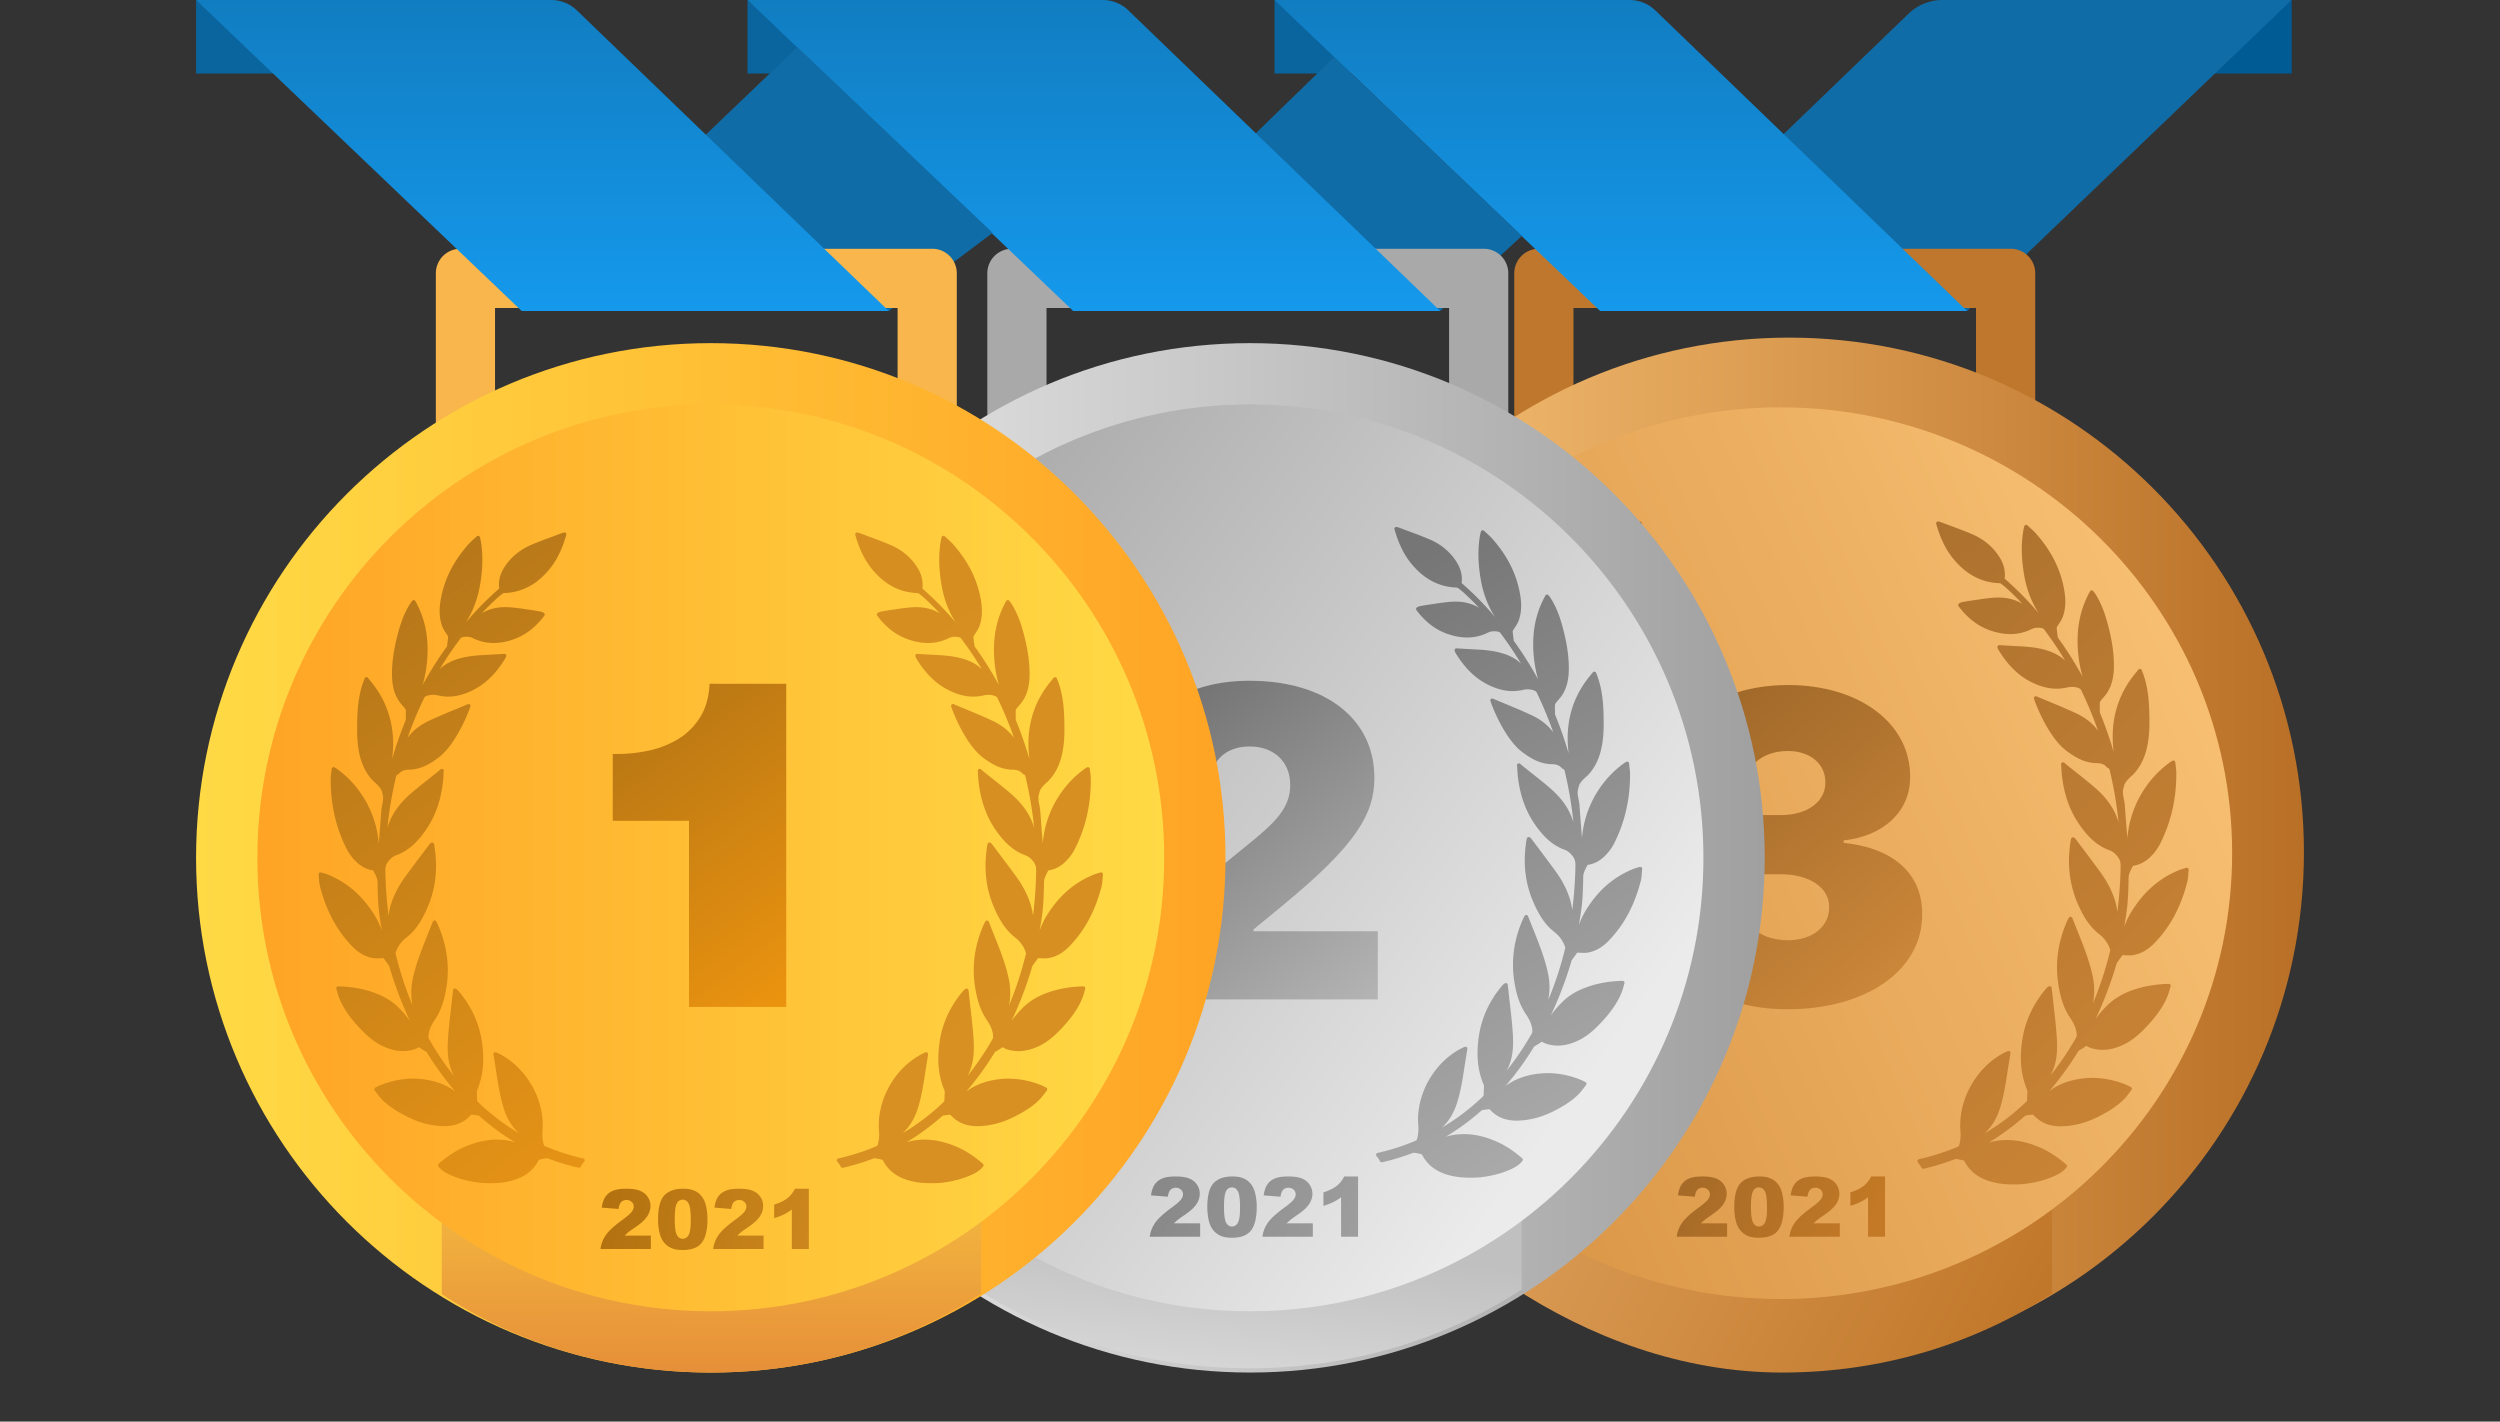<svg width="204" height="116" fill="none" xmlns="http://www.w3.org/2000/svg"><rect width="100%" height="100%" fill="#333333" stroke="none"/><path d="m187 0-7 6h7V0Z" fill="#005A94"/><path d="M130.568 25.375h29.951L187 0h-28.49a3.998 3.998 0 0 0-2.776 1.12l-25.166 24.255Z" fill="#106CA6"/><path d="m104 0 7 6h-7V0Z" fill="#0A649E"/><path d="M166.075 38.907h-42.511V22.3a2 2 0 0 1 2-2h38.511a2 2 0 0 1 2 2v16.608Zm-37.68-4.833h32.849v-8.942h-32.849v8.942Z" fill="#BF772D"/><path d="M160.52 25.375h-29.951L104 0h28.982c.776 0 1.523.301 2.082.84l25.456 24.535Z" fill="url(#a)"/><path d="M146 111.55c-23.196 0-42-18.804-42-42s18.804-42 42-42 42 18.804 42 42-18.804 42-42 42Z" fill="url(#b)"/><path d="M123.417 105c6.184 4.062 13.788 7 22.011 7 8.224 0 15.828-2.397 22.011-6.459V42.459C161.256 38.397 153.652 36 145.428 36c-8.223 0-15.827 2.397-22.011 6.46V105Z" fill="url(#c)"/><path d="M145.29 33.24c20.353 0 36.853 16.287 36.853 36.38 0 20.092-16.5 36.38-36.853 36.38s-36.853-16.288-36.853-36.38c0-20.093 16.5-36.38 36.853-36.38Z" fill="url(#d)"/><path d="M178.538 70.844a.161.161 0 0 0-.148-.03l-.158.048-.024.007c-.121.035-.226.066-.33.107-1.64.652-2.932 1.768-3.948 3.412a6.84 6.84 0 0 0-.6 1.25c.253-1.417.312-1.969.357-3.554.002-.066.002-.134.002-.201 0-.184 0-.357.04-.515a2.78 2.78 0 0 1 .239-.555l.074-.147a.114.114 0 0 1 .041-.025c.47-.072.884-.27 1.269-.609.388-.342.706-.76.947-1.244.866-1.735 1.299-3.653 1.288-5.7a5.025 5.025 0 0 0-.05-.598c-.011-.094-.023-.19-.033-.289a.158.158 0 0 0-.242-.118 2.263 2.263 0 0 1-.077.046 1.48 1.48 0 0 0-.109.07 8.34 8.34 0 0 0-1.936 1.957 8.534 8.534 0 0 0-1.549 4.243l-.042-.523-.005-.063c-.055-.684-.112-1.39-.158-2.086a3.856 3.856 0 0 0-.078-.513c-.063-.318-.123-.62-.027-.934.022-.072.04-.143.058-.215.045-.177.263-.45.598-.749l.013-.011c.123-.105.757-.685 1.117-1.831.365-1.166.337-2.383.317-3.272v-.024c-.027-1.222-.159-2.143-.429-2.986a5.694 5.694 0 0 0-.12-.327l-.07-.18a.156.156 0 0 0-.121-.102l-.027-.002a.158.158 0 0 0-.123.058l-.262.319c-1.255 1.53-1.871 3.324-1.833 5.333.007.354.033.717.08 1.092a31.155 31.155 0 0 0-1.118-3.202.213.213 0 0 1-.015-.074l-.003-.141a9.87 9.87 0 0 1-.001-.62.328.328 0 0 1 .07-.157c.066-.087.139-.172.214-.26.129-.15.262-.304.367-.48.339-.568.499-1.24.501-2.112.005-1.027-.154-2.108-.499-3.402-.189-.705-.474-1.622-1.004-2.454a2.371 2.371 0 0 0-.119-.164c-.019-.025-.04-.051-.06-.08-.03-.04-.072-.063-.139-.063a.161.161 0 0 0-.128.081c-.665 1.201-.997 2.484-1.013 3.923-.013 1.2.174 2.231.409 3.047a30.242 30.242 0 0 0-1.983-3.147l-.016-.023c-.016-.022-.023-.032-.022-.025a20.147 20.147 0 0 1-.099-.808c.001-.004.005-.023.039-.079.047-.08.1-.16.155-.244.111-.17.226-.344.3-.54.222-.59.271-1.261.152-2.048-.263-1.742-1.032-3.31-2.349-4.796-.135-.152-.285-.287-.443-.43l-.044-.04c-.062-.055-.126-.113-.19-.173a.16.16 0 0 0-.156-.037.16.16 0 0 0-.108.117l-.029.126c-.019.083-.035.15-.046.216-.177 1.057-.164 2.19.04 3.463.202 1.262.606 2.35 1.225 3.296a25.292 25.292 0 0 0-2.775-2.824.122.122 0 0 1-.011-.027c.074-.634-.083-1.233-.479-1.828-.52-.783-1.244-1.38-2.149-1.773-.542-.235-1.104-.443-1.654-.647-.263-.097-.527-.195-.798-.3-.273-.108-.389-.127-.452-.068-.082.075-.062.14-.027.258l.012.038c.332 1.12.773 2.005 1.349 2.706 1.056 1.29 2.291 1.944 3.774 2.002a.223.223 0 0 1 .11.03c.209.157.363.282.499.406.429.392.852.81 1.266 1.251-.615-.382-1.368-.555-2.216-.512-.463.023-.924.091-1.369.157l-.017.003-.393.056c-.286.04-.575.09-.83.134-.103.019-.349.075-.406.194a.135.135 0 0 0 .004.127c.02.035.041.069.065.099.735.954 1.574 1.582 2.564 1.92 1.208.414 2.317.38 3.313-.108a1.12 1.12 0 0 1 .546-.126c.159 0 .277.025.317.034.059.01.139.043.155.064.62.814 1.208 1.684 1.757 2.598-.464-.451-1.069-.755-1.893-.953-.723-.172-1.461-.21-2.176-.245l-.239-.012c-.224-.012-.448-.026-.679-.04l-.386-.024a.158.158 0 0 0-.148.214c.015.042.044.117.058.141.754 1.26 1.638 2.13 2.704 2.664 1.042.52 1.984.657 2.934.43.11-.026.237-.04.369-.04.404 0 .685.123.745.237a32.195 32.195 0 0 1 1.391 3.34c-.422-.582-1.012-1.054-1.759-1.407-.742-.35-1.514-.67-2.275-.985-.326-.135-.654-.27-.981-.41a.159.159 0 0 0-.222.146c0 .102 1.084 3.11 2.658 4.294.643.483 1.434.98 2.431 1.004.299.006.608.048.841.313a.306.306 0 0 0 .134.093c.08.026.102.075.141.24a32.11 32.11 0 0 1 .703 4.173 5.45 5.45 0 0 0-.153-.437c-.352-.893-.945-1.674-1.866-2.46-.475-.405-.972-.799-1.453-1.18l-.022-.017c-.219-.174-.438-.347-.656-.522-.045-.036-.088-.073-.139-.116l-.136-.117a.163.163 0 0 0-.174-.02.16.16 0 0 0-.087.152c.007.096.012.187.017.274l.003.04c.011.18.021.349.039.516.17 1.626.654 2.984 1.479 4.15.511.722 1.243 1.604 2.385 2.02.278.102.48.257.696.534.204.26.242.497.237.795a32.591 32.591 0 0 1-.266 3.705 5.006 5.006 0 0 0-.234-1.048c-.247-.748-.633-1.476-1.179-2.224-.471-.649-.961-1.3-1.435-1.928l-.032-.042-.559-.743a.21.21 0 0 0-.112-.078.16.16 0 0 0-.221.093l-.006.017c-.007.023-.014.043-.017.063-.327 1.95-.126 3.696.613 5.34.361.803.846 1.713 1.7 2.368.39.299.698.718.867 1.18.036.1.034.143.03.16a28.203 28.203 0 0 1-1.407 4.306 5.461 5.461 0 0 0-.032-2.26c-.239-1.11-.651-2.187-1.018-3.109l-.11-.276-.525-1.318c-.022-.058-.077-.097-.15-.1a.155.155 0 0 0-.138.085l-.058.109c-.025.047-.049.092-.069.137-.739 1.666-.988 3.374-.741 5.076.176 1.218.475 2.09.97 2.826.256.382.499.806.543 1.328.01.124.006.21-.05.306a23.83 23.83 0 0 1-2.088 3.079l.009-.016c.55-1.006.567-2.094.511-3.026a45.458 45.458 0 0 0-.228-2.367l-.005-.045a71.927 71.927 0 0 1-.103-.927c-.019-.175-.04-.35-.061-.528l-.029-.241a.155.155 0 0 0-.085-.123c-.087-.045-.228.025-.38.205-1.045 1.235-1.693 2.63-1.927 4.149-.243 1.574-.112 2.92.402 4.118a.375.375 0 0 1 .014.118l-.028.69a.227.227 0 0 1-.052.125 18.426 18.426 0 0 1-3.425 2.605c.584-.528 1.003-1.215 1.275-2.087.301-.966.456-1.972.606-2.947l.013-.087c.053-.342.109-.684.165-1.034l.064-.394a.157.157 0 0 0-.058-.15.16.16 0 0 0-.159-.022l-.056.023c-.06.024-.112.046-.16.071-2.331 1.164-3.865 3.877-3.648 6.452.034.403-.003.782-.114 1.157a.161.161 0 0 1-.056.078 18.47 18.47 0 0 1-3.219 1.04.16.16 0 0 0-.086.258c.115.136.215.283.298.436a.165.165 0 0 0 .175.08 18.305 18.305 0 0 0 2.498-.758.3.3 0 0 1 .159-.03c.177.023.364.059.571.11.043.01.079.029.079.029.454.903 1.233 1.478 2.383 1.758.25.06.508.105.766.132a9.815 9.815 0 0 0 1.672.015c.997-.112 1.848-.336 2.602-.686.309-.143.662-.336.933-.68a.158.158 0 0 0-.02-.218c-.766-.675-1.546-1.166-2.384-1.5-1.243-.493-2.375-.627-3.484-.414a5.157 5.157 0 0 0-.485.12 19.882 19.882 0 0 0 2.97-2.18.157.157 0 0 1 .07-.034c.154-.026.358-.057.566-.072.02 0 .044.01.047.01.565.633 1.294.94 2.227.94.048 0 .095-.001.143-.003 1.015-.032 2.035-.311 3.032-.828.725-.378 1.481-.818 2.094-1.475.136-.146.257-.31.364-.456l.01-.014c.048-.065.096-.13.145-.193a.16.16 0 0 0 .031-.124.166.166 0 0 0-.075-.11c-.011-.005-.27-.144-.507-.236-1.587-.613-3.188-.675-4.716-.183-.5.16-.971.401-1.429.735a25.005 25.005 0 0 0 2.379-3.278c.062-.04.126-.077.19-.114.114-.067.232-.136.343-.218.093-.07.12-.072.214-.011.134.087.289.132.425.167.793.203 1.592.102 2.477-.313.807-.379 1.428-.977 1.979-1.567.802-.86 1.326-1.637 1.649-2.444.067-.169.116-.344.166-.527.021-.077.042-.154.065-.229a.158.158 0 0 0-.099-.195l-.066-.005c-.327 0-3.243.048-4.948 1.702-.371.36-.704.742-1.007 1.16a31.398 31.398 0 0 0 1.708-4.495l.006-.023c.006-.019.014-.048.02-.055l.446-.613c.016-.024.018-.024.045-.024l.038.001.096.006c.332.02.527.018.688-.007.635-.1 1.208-.42 1.752-.978 1.272-1.304 2.148-2.93 2.677-4.973.057-.22.073-.44.09-.675.007-.106.016-.215.028-.328a.16.16 0 0 0-.057-.14Z" fill="url(#e)"/><path d="M135.371 94.59a18.47 18.47 0 0 1-3.217-1.04.17.17 0 0 1-.057-.077 3.12 3.12 0 0 1-.113-1.158c.217-2.575-1.317-5.288-3.647-6.452a2.36 2.36 0 0 0-.161-.071l-.055-.023a.16.16 0 0 0-.159.021.156.156 0 0 0-.059.15l.063.395.166 1.034.013.09c.15.972.304 1.978.606 2.944.271.872.691 1.56 1.275 2.087a18.424 18.424 0 0 1-3.425-2.605.23.23 0 0 1-.052-.123l-.028-.689c0-.024-.001-.09.013-.121.514-1.197.646-2.544.403-4.118-.234-1.518-.883-2.914-1.928-4.15-.122-.144-.23-.217-.32-.217a.13.13 0 0 0-.058.012.158.158 0 0 0-.087.124l-.028.24c-.022.179-.042.354-.061.53-.032.309-.067.617-.103.926l-.005.045c-.088.771-.18 1.569-.228 2.367-.057.932-.04 2.02.511 3.026l.008.016a24.053 24.053 0 0 1-2.088-3.079c-.055-.097-.06-.182-.049-.306.044-.522.287-.947.543-1.327.494-.738.793-1.61.97-2.827.247-1.702-.002-3.41-.741-5.075-.02-.046-.044-.09-.069-.138l-.058-.11a.163.163 0 0 0-.149-.084.16.16 0 0 0-.14.1l-.524 1.318-.11.276c-.368.922-.779 1.999-1.019 3.11a5.444 5.444 0 0 0-.031 2.26 28.301 28.301 0 0 1-1.408-4.307c-.004-.017-.005-.06.031-.16.169-.462.477-.882.867-1.18.854-.655 1.338-1.565 1.699-2.369.74-1.644.941-3.39.614-5.339a.57.57 0 0 0-.017-.062l-.006-.018a.163.163 0 0 0-.09-.098.166.166 0 0 0-.127.002c-.032.012-.082.03-.114.078l-.561.745-.032.042c-.474.63-.964 1.28-1.436 1.928-.545.749-.931 1.477-1.178 2.225-.12.361-.198.71-.235 1.047a32.82 32.82 0 0 1-.265-3.704c-.005-.298.033-.536.237-.795.216-.277.417-.432.695-.534 1.142-.417 1.875-1.298 2.386-2.02.825-1.166 1.309-2.524 1.479-4.15.018-.167.028-.336.039-.516l.003-.04c.005-.087.01-.178.017-.274a.16.16 0 0 0-.087-.153.162.162 0 0 0-.174.021l-.136.116c-.051.044-.094.081-.14.117-.217.175-.436.348-.655.522l-.023.018c-.48.38-.977.773-1.452 1.18-.921.785-1.514 1.566-1.866 2.46a5.09 5.09 0 0 0-.153.436c.144-1.419.38-2.817.703-4.172.039-.166.061-.215.142-.242a.306.306 0 0 0 .132-.09c.234-.267.543-.309.842-.315.997-.023 1.788-.52 2.43-1.004 1.575-1.185 2.659-4.192 2.659-4.294a.16.16 0 0 0-.221-.146c-.328.139-.656.274-.996.415-.747.31-1.519.63-2.261.98-.747.353-1.337.825-1.759 1.406a32.021 32.021 0 0 1 1.39-3.337c.06-.116.342-.24.746-.24.132 0 .259.015.369.041.95.228 1.891.09 2.934-.43 1.066-.534 1.95-1.405 2.704-2.664.014-.025.043-.1.058-.14a.158.158 0 0 0-.021-.15.16.16 0 0 0-.136-.065h-.001l-.377.023c-.23.015-.454.03-.678.04l-.24.013c-.714.035-1.453.072-2.175.245-.825.198-1.43.502-1.894.953a28.87 28.87 0 0 1 1.757-2.598c.017-.021.097-.054.162-.065.033-.008.152-.033.31-.033.21 0 .394.043.55.128.99.484 2.102.52 3.309.106.99-.338 1.829-.966 2.564-1.92a.813.813 0 0 0 .065-.1.135.135 0 0 0 .004-.125c-.057-.12-.303-.176-.407-.194-.254-.045-.542-.096-.828-.134a50.562 50.562 0 0 1-.394-.057l-.016-.003c-.446-.066-.906-.133-1.37-.157-.848-.043-1.6.13-2.216.512.414-.44.837-.858 1.267-1.25.136-.125.289-.25.499-.406a.22.22 0 0 1 .108-.03c1.484-.058 2.719-.713 3.776-2.002.575-.702 1.016-1.587 1.349-2.706l.011-.039c.036-.118.055-.182-.026-.258-.063-.059-.174-.041-.462.073-.262.1-.525.198-.795.298-.543.201-1.105.41-1.647.644-.906.394-1.629.99-2.15 1.773-.396.596-.553 1.194-.479 1.826a.158.158 0 0 1-.008.026 25.367 25.367 0 0 0-2.777 2.828c.619-.946 1.022-2.035 1.224-3.297.204-1.273.217-2.406.04-3.463a3.017 3.017 0 0 0-.046-.215l-.029-.128a.16.16 0 0 0-.108-.116.161.161 0 0 0-.155.037l-.19.174-.044.04a5.549 5.549 0 0 0-.444.43c-1.317 1.485-2.085 3.053-2.348 4.795-.12.787-.07 1.458.152 2.048.073.196.188.371.302.545.053.079.105.159.153.24.035.059.038.074.038.071-.022.233-.053.493-.095.804a.341.341 0 0 1-.027.038l-.015.021c-.72 1-1.385 2.056-1.983 3.148.236-.816.423-1.848.41-3.047-.016-1.439-.348-2.722-1.014-3.923-.026-.047-.074-.078-.141-.082a.158.158 0 0 0-.126.065l-.059.079c-.043.055-.084.108-.12.164-.53.831-.815 1.748-1.003 2.454-.346 1.294-.504 2.375-.5 3.402.003.872.162 1.543.501 2.11.106.177.239.332.372.487.071.083.143.168.209.255.046.06.069.122.07.156.009.207.004.417 0 .62l-.003.141a.223.223 0 0 1-.015.073 30.984 30.984 0 0 0-1.119 3.204c.047-.375.073-.738.08-1.092.039-2.01-.578-3.803-1.833-5.333l-.262-.319a.156.156 0 0 0-.122-.059l-.027.003a.159.159 0 0 0-.122.1l-.07.182a5.732 5.732 0 0 0-.12.326c-.269.843-.402 1.765-.428 2.986l-.001.024c-.02.89-.048 2.107.318 3.272.359 1.147.993 1.727 1.116 1.83l.013.013c.335.298.553.571.598.749.018.071.037.143.058.214.096.315.036.616-.028.94-.032.165-.066.334-.077.508-.046.695-.103 1.402-.158 2.086l-.005.063-.042.523a8.534 8.534 0 0 0-3.485-6.2 1.463 1.463 0 0 0-.11-.07 2.658 2.658 0 0 1-.078-.048.163.163 0 0 0-.153-.006.158.158 0 0 0-.087.126c-.01.099-.022.195-.034.294a5.042 5.042 0 0 0-.049.593c-.011 2.047.422 3.964 1.287 5.7.242.483.56.902.948 1.244.384.338.799.537 1.267.608a.15.15 0 0 1 .039.02l.078.153c.093.18.19.367.238.555.04.158.04.33.04.514 0 .067 0 .135.002.201.045 1.586.104 2.138.358 3.554a6.905 6.905 0 0 0-.6-1.25c-1.016-1.644-2.308-2.76-3.948-3.411-.104-.042-.209-.072-.33-.108l-.024-.007-.157-.047a.159.159 0 0 0-.206.169c.012.112.021.222.028.328.017.234.033.455.09.674.529 2.043 1.405 3.67 2.677 4.974.544.557 1.117.877 1.752.977.161.025.356.028.688.008l.096-.006a.628.628 0 0 1 .038-.002c.027 0 .029 0 .047.027l.444.61c.006.008.014.037.02.057l.006.022a31.4 31.4 0 0 0 1.708 4.495 8.75 8.75 0 0 0-1.007-1.16c-1.705-1.655-4.621-1.703-4.948-1.703h-.041l-.025.005a.158.158 0 0 0-.099.195 7.4 7.4 0 0 1 .068.243c.047.17.095.345.163.514.323.807.847 1.583 1.649 2.444.551.59 1.172 1.188 1.979 1.566.885.415 1.683.517 2.477.313.135-.035.291-.08.424-.166.095-.061.121-.06.215.01.111.082.229.152.343.219.063.037.127.074.187.112.009.008.029.04.037.053a25.005 25.005 0 0 0 2.345 3.226 5.013 5.013 0 0 0-1.429-.735c-1.528-.492-3.13-.43-4.716.183-.237.092-.496.231-.513.24a.16.16 0 0 0-.07.108.164.164 0 0 0 .031.122c.05.064.098.129.145.193l.011.014c.107.146.228.31.364.457.613.656 1.368 1.096 2.094 1.474.997.517 2.017.796 3.032.829l.143.002c.933 0 1.661-.307 2.223-.936a.108.108 0 0 1 .044-.014c.215.015.419.046.571.072a.158.158 0 0 1 .072.035c.938.83 1.932 1.559 2.969 2.179a5.252 5.252 0 0 0-.485-.12c-1.109-.213-2.241-.08-3.483.414-.839.334-1.619.825-2.384 1.5a.158.158 0 0 0-.02.217c.271.345.623.538.932.68.755.351 1.606.575 2.604.687.003 0 .323.028.773.028.324 0 .626-.015.897-.043.259-.028.517-.072.767-.132 1.15-.28 1.929-.855 2.375-1.748a.24.24 0 0 1 .086-.038c.208-.052.394-.088.572-.112a.316.316 0 0 1 .16.031c.794.306 1.634.56 2.495.757a.158.158 0 0 0 .177-.08c.082-.152.183-.299.298-.435a.158.158 0 0 0-.087-.257Z" fill="url(#f)"/><path d="M145.849 82.357c6.47 0 11.028-3.207 11.002-7.746.026-3.157-2.144-5.383-6.405-5.835v-.202c3.151-.327 5.449-2.3 5.423-5.18.026-4.34-4.106-7.495-9.968-7.495-5.991 0-10.252 3.332-10.278 8.048h6.869c.026-1.56 1.434-2.666 3.409-2.666 1.808 0 3.073 1.069 3.047 2.565.026 1.56-1.472 2.666-3.615 2.666h-2.686v4.829h2.686c2.324 0 3.951 1.107 3.925 2.666.026 1.597-1.368 2.716-3.357 2.716-2.066 0-3.538-1.069-3.564-2.565h-7.231c.026 4.804 4.481 8.199 10.743 8.199Z" fill="url(#g)"/><path d="M140.932 100.918h-4.113c.047-.398.19-.772.428-1.122.24-.352.689-.766 1.346-1.243.402-.293.659-.515.771-.666.112-.152.168-.296.168-.433a.493.493 0 0 0-.168-.375.579.579 0 0 0-.418-.159.594.594 0 0 0-.43.162c-.11.108-.184.298-.223.57l-1.373-.109c.054-.378.153-.672.296-.883a1.36 1.36 0 0 1 .606-.489c.263-.114.625-.171 1.087-.171.483 0 .858.054 1.125.162a1.347 1.347 0 0 1 .865 1.246c0 .295-.089.576-.266.845-.175.268-.495.563-.96.883-.276.187-.461.318-.555.393a5.195 5.195 0 0 0-.326.294h2.14v1.095Z" fill="url(#h)"/><path d="M141.518 98.48c0-.919.168-1.562.505-1.93.338-.366.853-.55 1.545-.55.332 0 .604.04.817.122.214.08.387.184.522.313.135.128.24.263.316.406.079.14.142.306.189.495.092.36.138.736.138 1.128 0 .877-.152 1.52-.454 1.926-.303.407-.825.61-1.566.61-.415 0-.75-.065-1.006-.195a1.614 1.614 0 0 1-.629-.57c-.119-.178-.212-.421-.28-.73a5.008 5.008 0 0 1-.097-1.025Zm1.36.004c0 .615.055 1.036.164 1.263.113.224.274.336.485.336a.508.508 0 0 0 .36-.142c.103-.097.179-.248.226-.455.049-.207.074-.529.074-.966 0-.642-.056-1.073-.168-1.293-.11-.222-.276-.333-.499-.333-.226 0-.39.113-.491.34-.101.224-.151.64-.151 1.25Z" fill="url(#i)"/><path d="M150.127 100.918h-4.113c.047-.398.19-.772.428-1.122.24-.352.689-.766 1.346-1.243.402-.293.659-.515.771-.666.112-.152.168-.296.168-.433a.493.493 0 0 0-.168-.375.579.579 0 0 0-.418-.159.594.594 0 0 0-.43.162c-.11.108-.184.298-.222.57l-1.374-.109c.054-.378.153-.672.296-.883a1.36 1.36 0 0 1 .606-.489c.263-.114.625-.171 1.087-.171.483 0 .858.054 1.125.162a1.347 1.347 0 0 1 .865 1.246c0 .295-.089.576-.266.845-.175.268-.495.563-.96.883-.276.187-.461.318-.555.393a5.195 5.195 0 0 0-.326.294h2.14v1.095Z" fill="url(#j)"/><path d="M153.819 96v4.918h-1.386v-3.223a4.208 4.208 0 0 1-.653.406 5.074 5.074 0 0 1-.788.297v-1.102c.467-.147.829-.324 1.087-.53.258-.208.46-.463.606-.766h1.134Z" fill="url(#k)"/><path d="M87.57 25.375h29.951l6.665-6.127-15.319-14.592L87.57 25.375Z" fill="#106CA6"/><path d="m61 0 7 6h-7V0Z" fill="#0A649E"/><path d="M123.077 38.907H80.565V22.3a2 2 0 0 1 2-2h38.512a2 2 0 0 1 2 2v16.608Zm-37.681-4.833h32.85v-8.942h-32.85v8.942Z" fill="#A9A9A9"/><path d="M117.522 25.375H87.57L61 0h28.983a3 3 0 0 1 2.082.84l25.457 24.535Z" fill="url(#l)"/><path d="M102 112c-23.196 0-42-18.804-42-42s18.804-42 42-42 42 18.804 42 42-18.804 42-42 42Z" fill="url(#m)"/><path d="M79.775 105.225c6.235 4.041 13.903 6.425 22.195 6.425 8.293 0 15.96-2.384 22.196-6.425V42.479c-6.236-4.04-13.903-6.425-22.196-6.425-8.292 0-15.96 2.385-22.195 6.425v62.746Z" fill="url(#n)"/><path d="M102 33c20.435 0 37 16.566 37 37s-16.565 37-37 37c-20.434 0-37-16.566-37-37s16.566-37 37-37Z" fill="url(#o)"/><path d="M133.945 70.77a.158.158 0 0 0-.145-.028l-.155.046-.024.007c-.119.035-.222.064-.323.105-1.61.64-2.877 1.735-3.874 3.35a6.797 6.797 0 0 0-.589 1.226c.249-1.39.307-1.932.351-3.488.002-.065.002-.132.002-.198 0-.18 0-.35.04-.505.047-.184.142-.367.233-.544.026-.05.052-.1.073-.145a.117.117 0 0 1 .041-.025c.46-.07.867-.265 1.244-.597.381-.336.693-.747.93-1.222.849-1.703 1.274-3.585 1.263-5.594a5.042 5.042 0 0 0-.048-.587 10.337 10.337 0 0 1-.033-.284.154.154 0 0 0-.086-.124.158.158 0 0 0-.151.008l-.076.045a1.424 1.424 0 0 0-.107.069 8.171 8.171 0 0 0-1.899 1.92 8.38 8.38 0 0 0-1.521 4.166l-.041-.513-.005-.062c-.053-.672-.109-1.365-.154-2.048-.011-.173-.045-.34-.077-.503-.062-.313-.12-.608-.027-.918.022-.07.04-.14.058-.21.044-.175.258-.443.586-.736l.013-.01c.121-.103.743-.672 1.096-1.798.358-1.144.331-2.34.311-3.212v-.023c-.027-1.2-.156-2.104-.421-2.931a5.414 5.414 0 0 0-.117-.32 7.457 7.457 0 0 1-.069-.178.154.154 0 0 0-.119-.1l-.027-.002a.153.153 0 0 0-.12.057l-.257.313c-1.231 1.502-1.836 3.263-1.799 5.235.007.348.033.704.079 1.072a30.597 30.597 0 0 0-1.097-3.143.206.206 0 0 1-.015-.073l-.003-.138c-.004-.2-.009-.406 0-.61a.311.311 0 0 1 .068-.153c.065-.085.136-.168.21-.255.126-.147.257-.299.36-.472.333-.557.489-1.216.492-2.072.004-1.008-.151-2.07-.49-3.34-.185-.692-.465-1.592-.985-2.408-.035-.055-.075-.107-.117-.161a2.41 2.41 0 0 1-.059-.078c-.029-.04-.07-.063-.136-.063a.157.157 0 0 0-.125.08c-.654 1.179-.979 2.438-.994 3.85-.013 1.178.17 2.19.401 2.991a29.957 29.957 0 0 0-1.945-3.09l-.016-.021c-.017-.022-.023-.032-.022-.025a18.95 18.95 0 0 1-.097-.793c.001-.003.005-.022.038-.077.047-.08.098-.158.152-.24.109-.166.222-.338.294-.53.218-.58.267-1.238.149-2.01-.258-1.71-1.012-3.25-2.304-4.708-.133-.15-.28-.282-.435-.422l-.043-.039a10.847 10.847 0 0 1-.186-.17.157.157 0 0 0-.153-.037.157.157 0 0 0-.106.115l-.028.124c-.02.082-.035.147-.046.212-.173 1.038-.161 2.15.039 3.399.199 1.239.595 2.307 1.202 3.236a24.796 24.796 0 0 0-2.722-2.772.12.12 0 0 1-.011-.026c.073-.624-.081-1.21-.47-1.795-.51-.769-1.22-1.354-2.109-1.74a31.833 31.833 0 0 0-1.622-.635c-.258-.096-.517-.192-.783-.294-.267-.107-.382-.126-.444-.068-.08.074-.06.138-.026.253l.012.038c.326 1.099.759 1.967 1.323 2.656 1.036 1.266 2.248 1.908 3.703 1.965a.218.218 0 0 1 .108.03c.205.154.356.276.489.398.422.385.837.796 1.243 1.228-.604-.375-1.342-.545-2.174-.503-.455.023-.907.09-1.344.154l-.016.003-.386.056c-.281.038-.564.088-.814.131-.101.018-.343.073-.398.19a.13.13 0 0 0 .004.125.74.74 0 0 0 .063.097c.722.936 1.545 1.553 2.516 1.884 1.185.407 2.273.374 3.25-.105.15-.082.33-.124.536-.124.155 0 .272.025.311.033.058.01.136.043.152.063.608.8 1.185 1.654 1.724 2.55-.455-.442-1.049-.74-1.858-.935-.709-.17-1.433-.206-2.134-.24l-.235-.013c-.22-.01-.439-.025-.666-.04l-.379-.023a.156.156 0 0 0-.145.21c.015.042.043.115.057.14.739 1.236 1.607 2.09 2.653 2.614 1.022.51 1.946.646 2.878.423.108-.026.233-.04.362-.04.396 0 .673.121.731.233.513 1.058.97 2.157 1.365 3.278-.414-.571-.993-1.034-1.726-1.381-.728-.344-1.486-.658-2.231-.967-.321-.132-.643-.265-.963-.401a.155.155 0 0 0-.218.142c0 .1 1.063 3.052 2.608 4.215.63.475 1.406.963 2.385.986.293.006.596.047.825.307a.303.303 0 0 0 .131.09c.079.026.1.074.139.237.317 1.331.547 2.703.69 4.096a5.262 5.262 0 0 0-.151-.429c-.345-.877-.927-1.644-1.831-2.414-.465-.399-.953-.785-1.425-1.159l-.022-.017c-.215-.17-.429-.34-.643-.512a6.674 6.674 0 0 1-.137-.114l-.133-.115a.16.16 0 0 0-.171-.02.156.156 0 0 0-.085.15c.007.094.012.183.017.268l.002.04c.011.176.021.342.039.506.167 1.597.642 2.93 1.451 4.075.501.707 1.22 1.573 2.34 1.982.273.1.471.252.683.524.199.255.237.487.232.78a32.324 32.324 0 0 1-.26 3.636 5.077 5.077 0 0 0-.23-1.028c-.243-.734-.621-1.449-1.157-2.183-.462-.636-.943-1.275-1.408-1.893l-.031-.041-.549-.73a.204.204 0 0 0-.11-.076.158.158 0 0 0-.13-.003.158.158 0 0 0-.087.095l-.005.016a.336.336 0 0 0-.017.063c-.321 1.913-.124 3.627.601 5.24.355.79.83 1.682 1.668 2.325.383.294.685.705.851 1.159.035.098.034.14.03.156a27.69 27.69 0 0 1-1.382 4.227 5.363 5.363 0 0 0-.03-2.218c-.235-1.09-.639-2.147-.999-3.051l-.108-.271-.515-1.294c-.022-.057-.076-.096-.148-.1a.153.153 0 0 0-.135.085l-.057.107c-.025.046-.048.09-.068.135-.724 1.635-.969 3.312-.727 4.982.173 1.195.467 2.05.952 2.774.251.375.49.791.533 1.304.01.121.005.205-.049.3a23.326 23.326 0 0 1-2.049 3.022l.009-.016c.54-.987.557-2.055.501-2.97-.047-.784-.137-1.567-.223-2.323l-.005-.044c-.035-.303-.07-.606-.102-.91a33.833 33.833 0 0 0-.059-.519l-.028-.237a.154.154 0 0 0-.084-.12c-.085-.044-.223.024-.372.2-1.026 1.213-1.662 2.584-1.892 4.074-.238 1.545-.109 2.867.396 4.042.013.031.013.095.013.116l-.027.676a.236.236 0 0 1-.051.124 18.1 18.1 0 0 1-3.361 2.556c.573-.517.984-1.192 1.251-2.048.296-.948.448-1.935.595-2.892l.013-.085c.052-.337.106-.672.162-1.015l.062-.388a.154.154 0 0 0-.057-.147.157.157 0 0 0-.156-.021l-.055.022a2.133 2.133 0 0 0-.157.07c-2.287 1.142-3.792 3.806-3.579 6.333.033.396-.003.768-.111 1.136a.159.159 0 0 1-.056.076 18.085 18.085 0 0 1-3.158 1.022.155.155 0 0 0-.084.252c.113.134.211.278.292.429a.162.162 0 0 0 .172.077 17.942 17.942 0 0 0 2.451-.743.294.294 0 0 1 .156-.03c.174.023.357.058.56.109.042.01.077.03.078.028.445.886 1.209 1.45 2.337 1.726.245.058.499.102.752.129.266.028.562.042.881.042.441 0 .755-.027.759-.028.978-.109 1.813-.33 2.553-.673.304-.14.649-.33.915-.668a.155.155 0 0 0-.019-.213c-.752-.663-1.517-1.144-2.339-1.472-1.219-.485-2.33-.616-3.418-.407a5.059 5.059 0 0 0-.476.117 19.51 19.51 0 0 0 2.914-2.138.15.15 0 0 1 .069-.035c.151-.025.351-.055.555-.07.019 0 .043.009.046.01.555.62 1.269.922 2.185.922.047 0 .093 0 .14-.002.995-.032 1.996-.306 2.975-.813.711-.371 1.453-.803 2.054-1.448.133-.143.252-.305.357-.448l.01-.014.142-.19a.154.154 0 0 0-.043-.228c-.011-.006-.265-.142-.498-.232-1.556-.601-3.127-.663-4.626-.18a4.908 4.908 0 0 0-1.402.722 24.493 24.493 0 0 0 2.3-3.167c.008-.012.028-.045.034-.05.061-.04.124-.076.186-.113.112-.065.228-.133.337-.214.091-.069.117-.07.21-.01.131.084.284.129.417.163.778.2 1.562.1 2.43-.307.792-.371 1.401-.959 1.942-1.538.786-.845 1.3-1.607 1.617-2.398a4.63 4.63 0 0 0 .163-.518l.064-.225a.155.155 0 0 0-.097-.192l-.065-.005c-.321 0-3.181.047-4.854 1.67a8.667 8.667 0 0 0-.989 1.14 30.594 30.594 0 0 0 1.676-4.412l.007-.022a.243.243 0 0 1 .019-.055l.437-.601c.017-.024.019-.024.044-.024l.038.001.094.006c.326.02.517.017.675-.007.623-.099 1.185-.412 1.719-.96 1.248-1.28 2.108-2.877 2.627-4.882.055-.215.071-.432.088-.662.007-.104.015-.211.027-.322a.158.158 0 0 0-.056-.138Z" fill="url(#p)"/><path d="M91.594 94.08a18.118 18.118 0 0 1-3.157-1.022.16.16 0 0 1-.055-.075 3.057 3.057 0 0 1-.111-1.137c.212-2.528-1.293-5.191-3.579-6.333a2.107 2.107 0 0 0-.158-.07l-.054-.022a.155.155 0 0 0-.214.168l.063.388c.055.343.11.678.162 1.014l.013.088c.147.955.298 1.942.594 2.89.267.856.679 1.531 1.251 2.048a18.093 18.093 0 0 1-3.36-2.556.224.224 0 0 1-.05-.12l-.028-.677c0-.024 0-.088.013-.12.504-1.174.633-2.496.395-4.041-.23-1.49-.866-2.86-1.891-4.073-.12-.142-.226-.214-.315-.214a.124.124 0 0 0-.056.012.155.155 0 0 0-.086.122l-.027.236c-.021.175-.042.347-.06.52a86.9 86.9 0 0 1-.101.909l-.005.044c-.087.757-.177 1.54-.224 2.323-.055.915-.039 1.983.501 2.97l.009.016a23.497 23.497 0 0 1-2.049-3.022c-.054-.095-.059-.179-.049-.3.044-.513.282-.93.533-1.304.485-.723.779-1.579.952-2.774.243-1.67-.002-3.347-.727-4.982-.02-.045-.043-.089-.068-.135l-.056-.107a.159.159 0 0 0-.147-.084.156.156 0 0 0-.136.098l-.515 1.295-.108.27c-.36.906-.765 1.962-1 3.052a5.353 5.353 0 0 0-.03 2.219 27.71 27.71 0 0 1-1.381-4.228c-.004-.016-.005-.058.03-.156.166-.454.468-.866.85-1.159.838-.643 1.314-1.536 1.668-2.325.725-1.613.922-3.327.602-5.24a.422.422 0 0 0-.017-.062l-.006-.017a.157.157 0 0 0-.088-.096.163.163 0 0 0-.124.002.215.215 0 0 0-.113.076c-.181.243-.366.487-.55.732l-.031.041c-.465.618-.946 1.256-1.409 1.892-.535.735-.913 1.45-1.156 2.184a5.008 5.008 0 0 0-.23 1.028 32.323 32.323 0 0 1-.26-3.636c-.005-.293.032-.526.232-.78.212-.272.41-.424.682-.524 1.12-.41 1.84-1.275 2.34-1.982.81-1.146 1.285-2.478 1.452-4.074.018-.165.028-.33.038-.507l.003-.04c.005-.085.01-.174.017-.268a.156.156 0 0 0-.086-.15.16.16 0 0 0-.17.02l-.133.114c-.05.043-.093.08-.138.115-.213.172-.428.341-.642.512l-.023.017c-.471.374-.959.76-1.425 1.159-.903.77-1.485 1.537-1.83 2.414a5.593 5.593 0 0 0-.151.43 31.51 31.51 0 0 1 .69-4.097c.038-.163.06-.21.14-.236a.299.299 0 0 0 .129-.09c.23-.261.533-.302.826-.308.978-.023 1.754-.511 2.384-.986 1.545-1.163 2.609-4.115 2.609-4.215a.156.156 0 0 0-.217-.143c-.322.136-.644.27-.977.407-.733.304-1.49.618-2.219.962-.732.346-1.311.81-1.725 1.38.394-1.12.852-2.22 1.364-3.275.058-.114.335-.235.732-.235.129 0 .254.014.362.04.931.223 1.855.087 2.878-.423 1.046-.523 1.913-1.378 2.653-2.615.014-.024.042-.097.056-.138a.155.155 0 0 0-.153-.21h-.002l-.369.023c-.226.014-.446.028-.666.04l-.234.011c-.701.035-1.426.072-2.135.24-.809.195-1.402.493-1.858.936a28.246 28.246 0 0 1 1.724-2.55c.016-.02.095-.053.16-.064.031-.007.148-.032.303-.032.206 0 .387.042.54.126.97.475 2.062.51 3.246.104.972-.332 1.794-.949 2.516-1.885a.76.76 0 0 0 .063-.097.132.132 0 0 0 .004-.124c-.055-.117-.297-.172-.399-.19-.25-.044-.532-.094-.813-.132a50.584 50.584 0 0 1-.386-.056l-.016-.002c-.437-.065-.889-.132-1.344-.155-.831-.042-1.57.128-2.174.503.406-.432.821-.843 1.243-1.228.133-.121.284-.244.49-.398a.218.218 0 0 1 .105-.03c1.457-.056 2.669-.7 3.705-1.965.565-.688.997-1.557 1.323-2.656l.012-.037c.034-.116.054-.18-.026-.254-.062-.057-.17-.04-.454.072-.256.098-.514.194-.78.292-.532.198-1.083.402-1.615.633-.889.386-1.599.972-2.11 1.74-.388.584-.542 1.172-.47 1.792a.12.12 0 0 1-.007.026 24.874 24.874 0 0 0-2.725 2.775c.607-.928 1.003-1.997 1.202-3.236.2-1.249.212-2.36.039-3.399a3.438 3.438 0 0 0-.045-.211l-.029-.125a.158.158 0 0 0-.106-.114.158.158 0 0 0-.152.036c-.064.06-.126.116-.187.17l-.043.04c-.155.14-.302.272-.435.422-1.293 1.457-2.046 2.997-2.304 4.707-.118.773-.07 1.43.149 2.01.072.193.185.364.297.535a5.3 5.3 0 0 1 .15.236c.034.057.037.072.037.07a19.21 19.21 0 0 1-.093.789.309.309 0 0 1-.026.037l-.015.02a29.781 29.781 0 0 0-1.945 3.09c.23-.8.414-1.814.4-2.99-.015-1.413-.34-2.672-.994-3.852-.025-.046-.072-.075-.138-.08a.155.155 0 0 0-.123.064l-.059.077a2.23 2.23 0 0 0-.117.162c-.52.816-.8 1.715-.984 2.408-.34 1.27-.495 2.332-.49 3.34.002.856.158 1.514.491 2.071.104.174.234.326.365.478.07.081.14.165.205.25.045.06.067.12.069.153.008.203.004.41 0 .61l-.004.137a.221.221 0 0 1-.014.072 30.525 30.525 0 0 0-1.098 3.145c.046-.368.072-.724.079-1.072.038-1.972-.567-3.733-1.799-5.235l-.257-.313a.154.154 0 0 0-.12-.057l-.026.002a.156.156 0 0 0-.12.099l-.068.178c-.043.11-.084.214-.118.32-.264.828-.394 1.732-.42 2.931v.024c-.02.872-.048 2.067.31 3.211.353 1.126.975 1.695 1.096 1.797l.013.012c.328.293.542.561.586.735.018.07.036.14.058.21.093.31.035.605-.029.924-.031.161-.064.327-.075.498-.045.682-.1 1.376-.155 2.047l-.004.062-.042.514a8.38 8.38 0 0 0-1.52-4.166 8.169 8.169 0 0 0-1.9-1.921 1.497 1.497 0 0 0-.107-.069 2.331 2.331 0 0 1-.076-.046.156.156 0 0 0-.236.117c-.01.098-.022.192-.034.29-.024.2-.047.388-.048.582-.01 2.008.414 3.89 1.264 5.594.236.475.549.886.93 1.222.376.33.783.526 1.243.597.01.001.034.016.038.019.024.05.05.1.076.15.092.177.187.36.234.544.04.156.04.326.04.506l.001.197c.044 1.556.102 2.098.351 3.488a6.777 6.777 0 0 0-.589-1.226c-.997-1.614-2.264-2.71-3.872-3.349-.103-.041-.206-.07-.325-.106l-.023-.007-.154-.045a.156.156 0 0 0-.202.165c.012.11.02.218.027.322.017.23.032.447.088.662.52 2.004 1.378 3.602 2.627 4.882.533.547 1.096.86 1.719.96.157.024.35.027.675.007l.093-.006.038-.002c.026 0 .028 0 .046.027l.436.598c.006.008.014.036.02.056l.006.022a30.648 30.648 0 0 0 1.675 4.412 8.655 8.655 0 0 0-.988-1.14c-1.673-1.623-4.533-1.67-4.854-1.67h-.04l-.025.005a.155.155 0 0 0-.097.191l.067.239c.046.166.093.338.16.504.317.792.83 1.554 1.617 2.399.54.579 1.15 1.166 1.942 1.538.868.407 1.651.507 2.43.307.133-.035.285-.079.416-.164.094-.06.12-.058.21.01.11.081.225.15.337.215.063.036.125.073.184.11.009.008.029.04.036.052.7 1.14 1.47 2.2 2.301 3.167a4.923 4.923 0 0 0-1.402-.722c-1.5-.483-3.07-.421-4.627.18-.232.09-.487.227-.504.236a.156.156 0 0 0-.038.224c.05.064.096.127.143.19l.01.014c.105.144.224.305.358.449.6.644 1.342 1.076 2.054 1.447.978.508 1.979.781 2.974.813l.14.003c.916 0 1.63-.302 2.182-.919a.111.111 0 0 1 .043-.014c.21.015.41.046.56.07a.158.158 0 0 1 .071.035c.92.815 1.895 1.53 2.913 2.139a5.21 5.21 0 0 0-.476-.118c-1.088-.209-2.198-.078-3.418.407-.822.328-1.587.81-2.338 1.472a.155.155 0 0 0-.02.213c.266.338.612.528.915.668.74.344 1.575.564 2.554.674.003 0 .317.027.759.027.318 0 .614-.014.88-.042.254-.027.507-.07.752-.13 1.128-.274 1.893-.839 2.33-1.715a.231.231 0 0 1 .085-.038c.204-.05.387-.086.56-.11a.309.309 0 0 1 .158.031c.779.3 1.603.55 2.448.743a.155.155 0 0 0 .173-.078c.081-.15.18-.294.293-.428a.155.155 0 0 0-.085-.252Z" fill="url(#q)"/><path d="M92.507 81.55h19.922v-5.561h-10.138v-.15l2.433-2.004c5.918-4.872 7.426-7.402 7.426-10.37 0-4.784-3.966-7.915-10.189-7.915-6.045 0-9.973 3.318-9.96 8.716h6.69c-.012-2.154 1.319-3.356 3.27-3.356 1.939 0 3.321 1.19 3.321 3.156 0 1.816-1.179 2.993-3.093 4.559l-9.682 7.915v5.01Z" fill="url(#r)"/><path d="M97.932 100.918H93.82c.047-.398.19-.772.428-1.122.24-.352.689-.766 1.346-1.243.402-.293.659-.515.77-.666.113-.152.17-.296.17-.433a.492.492 0 0 0-.17-.375.579.579 0 0 0-.417-.159.597.597 0 0 0-.43.162c-.11.108-.184.298-.223.57l-1.373-.109c.054-.378.153-.672.296-.883.144-.214.346-.376.606-.489.263-.114.625-.171 1.087-.171.483 0 .857.054 1.125.162.269.107.48.273.632.498.155.222.233.471.233.748 0 .295-.09.576-.266.845-.175.268-.495.563-.96.883-.276.187-.46.318-.555.393a5.39 5.39 0 0 0-.326.294h2.14v1.095Z" fill="url(#s)"/><path d="M98.518 98.48c0-.919.168-1.562.505-1.93.339-.366.853-.55 1.545-.55.332 0 .604.04.817.122.214.08.387.184.522.313.135.128.24.263.316.406.079.14.142.306.189.495.092.36.138.736.138 1.128 0 .877-.152 1.52-.454 1.926-.303.407-.825.61-1.566.61-.415 0-.75-.065-1.006-.195a1.616 1.616 0 0 1-.63-.57c-.118-.178-.211-.421-.279-.73a5 5 0 0 1-.097-1.025Zm1.36.004c0 .615.055 1.036.164 1.263.113.224.274.336.485.336a.508.508 0 0 0 .36-.142c.103-.097.179-.248.226-.455.049-.207.074-.529.074-.966 0-.642-.056-1.073-.168-1.293-.11-.222-.276-.333-.499-.333-.226 0-.39.113-.491.34-.101.224-.151.64-.151 1.25Z" fill="url(#t)"/><path d="M107.127 100.918h-4.113c.047-.398.19-.772.428-1.122.24-.352.689-.766 1.346-1.243.402-.293.659-.515.771-.666.112-.152.168-.296.168-.433a.493.493 0 0 0-.168-.375.579.579 0 0 0-.418-.159.594.594 0 0 0-.43.162c-.11.108-.184.298-.222.57l-1.374-.109c.054-.378.153-.672.296-.883a1.36 1.36 0 0 1 .606-.489c.263-.114.625-.171 1.087-.171.483 0 .858.054 1.125.162a1.347 1.347 0 0 1 .865 1.246c0 .295-.089.576-.266.845-.175.268-.495.563-.96.883-.276.187-.461.318-.555.393a5.195 5.195 0 0 0-.326.294h2.14v1.095Z" fill="url(#u)"/><path d="M110.819 96v4.918h-1.386v-3.223a4.208 4.208 0 0 1-.653.406 5.074 5.074 0 0 1-.788.297v-1.102c.467-.147.829-.324 1.087-.53.258-.208.46-.463.606-.766h1.134Z" fill="url(#v)"/><path d="M42.568 25.375h29.95L81 19 65.058 3.845l-22.49 21.53Z" fill="#106CA6"/><path d="m16 0 7 6h-7V0Z" fill="#0A649E"/><path d="M78.075 38.907h-42.51V22.3a2 2 0 0 1 2-2h38.51a2 2 0 0 1 2 2v16.608Zm-37.68-4.833h32.849v-8.942H40.395v8.942Z" fill="#F8B64C"/><path d="M72.52 25.375H42.568L16 0h28.981a3 3 0 0 1 2.082.84L72.52 25.375Z" fill="url(#w)"/><path d="M58 112c-23.196 0-42-18.804-42-42s18.804-42 42-42 42 18.804 42 42-18.804 42-42 42Z" fill="url(#x)"/><path d="M36.05 105.61c6.18 4.053 13.781 6.39 22 6.39 8.22 0 15.82-2.392 22-6.444V42.619c-6.18-4.052-13.78-6.444-22-6.444-8.219 0-15.82 2.392-22 6.444v62.991Z" fill="url(#y)"/><path d="M58 33c20.434 0 37 16.566 37 37s-16.566 37-37 37-37-16.566-37-37 16.566-37 37-37Z" fill="url(#z)"/><g clip-path="url(#A)"><path d="M89.943 71.22a.158.158 0 0 0-.145-.028l-.155.046-.024.007c-.119.035-.222.065-.323.106-1.61.64-2.877 1.735-3.874 3.349a6.767 6.767 0 0 0-.589 1.226c.25-1.39.307-1.932.351-3.488.002-.065.002-.131.002-.197 0-.18 0-.35.04-.505.047-.184.142-.368.233-.545.026-.05.052-.1.073-.145a.105.105 0 0 1 .041-.024 2.39 2.39 0 0 0 1.245-.598 3.99 3.99 0 0 0 .929-1.221c.85-1.703 1.274-3.586 1.263-5.595a5.049 5.049 0 0 0-.048-.587 11.694 11.694 0 0 1-.033-.283.156.156 0 0 0-.237-.117 2.877 2.877 0 0 1-.076.046 1.46 1.46 0 0 0-.107.068 8.167 8.167 0 0 0-1.9 1.92 8.382 8.382 0 0 0-1.52 4.167l-.04-.514-.006-.062a152.18 152.18 0 0 1-.154-2.047c-.011-.173-.045-.341-.077-.504-.062-.313-.12-.608-.026-.917.02-.07.039-.14.057-.211.044-.174.258-.442.586-.735l.013-.011c.12-.103.743-.672 1.096-1.798.358-1.144.33-2.339.311-3.211v-.024c-.027-1.2-.156-2.103-.42-2.931a5.654 5.654 0 0 0-.118-.32 18.283 18.283 0 0 1-.069-.178.155.155 0 0 0-.12-.1l-.026-.002a.155.155 0 0 0-.12.058l-.257.313c-1.231 1.501-1.836 3.263-1.798 5.235.006.347.032.703.078 1.071a30.497 30.497 0 0 0-1.097-3.143.227.227 0 0 1-.015-.072l-.003-.139c-.004-.2-.009-.406 0-.609a.312.312 0 0 1 .068-.153c.065-.086.136-.169.21-.255.126-.148.257-.3.36-.473.333-.557.49-1.215.492-2.072.004-1.008-.151-2.069-.49-3.339-.185-.693-.465-1.593-.985-2.409a2.374 2.374 0 0 0-.117-.161 2.787 2.787 0 0 1-.059-.078c-.03-.04-.07-.063-.136-.063a.157.157 0 0 0-.125.08c-.654 1.18-.979 2.439-.994 3.85a10.39 10.39 0 0 0 .401 2.992 29.815 29.815 0 0 0-1.945-3.09l-.016-.022c-.017-.021-.023-.032-.022-.024a18.905 18.905 0 0 1-.097-.794c0-.003.005-.022.038-.077.047-.08.098-.157.152-.24.11-.166.222-.337.294-.53.218-.58.267-1.237.15-2.01-.259-1.71-1.013-3.25-2.305-4.707-.132-.15-.28-.282-.435-.422l-.043-.04c-.06-.054-.123-.11-.186-.17a.156.156 0 0 0-.153-.036.158.158 0 0 0-.106.114l-.028.124c-.02.082-.035.147-.046.212-.173 1.038-.16 2.15.04 3.4.198 1.238.594 2.307 1.201 3.235a24.788 24.788 0 0 0-2.722-2.772.09.09 0 0 1-.01-.026c.072-.623-.082-1.21-.47-1.795-.511-.768-1.22-1.354-2.11-1.74-.531-.23-1.082-.435-1.622-.635-.258-.096-.517-.191-.783-.294-.267-.106-.382-.125-.444-.068-.08.075-.06.138-.026.254l.012.037c.326 1.099.759 1.968 1.323 2.656 1.036 1.266 2.248 1.909 3.703 1.966a.218.218 0 0 1 .108.03c.205.153.356.276.49.397.42.386.836.796 1.242 1.228-.604-.375-1.342-.544-2.174-.502-.455.023-.907.09-1.344.154l-.016.002c-.13.02-.258.038-.386.056-.28.038-.564.088-.814.132-.101.018-.343.073-.398.19a.133.133 0 0 0 .004.124c.019.035.04.068.063.097.722.936 1.545 1.553 2.516 1.885 1.185.407 2.273.373 3.25-.105a1.1 1.1 0 0 1 .536-.124c.155 0 .272.024.31.033.059.01.137.042.153.063a28.23 28.23 0 0 1 1.724 2.55c-.455-.443-1.049-.741-1.858-.936-.709-.169-1.433-.205-2.134-.24l-.235-.012c-.22-.011-.44-.025-.666-.04l-.38-.023a.155.155 0 0 0-.145.21c.016.042.044.115.058.14.74 1.235 1.607 2.09 2.653 2.613 1.023.511 1.946.646 2.878.423.108-.026.233-.04.362-.04.396 0 .673.121.731.233.513 1.058.97 2.157 1.365 3.278-.414-.57-.993-1.034-1.726-1.38-.728-.344-1.486-.658-2.231-.968-.32-.132-.643-.265-.963-.401a.156.156 0 0 0-.218.142c0 .1 1.063 3.052 2.608 4.216.63.474 1.406.962 2.385.985.293.006.596.047.825.308a.303.303 0 0 0 .132.09c.078.026.1.074.138.237a31.51 31.51 0 0 1 .69 4.095 5.532 5.532 0 0 0-.15-.428c-.346-.877-.928-1.644-1.832-2.415-.465-.398-.953-.785-1.425-1.158l-.022-.018c-.215-.17-.43-.34-.643-.511a5.913 5.913 0 0 1-.137-.115l-.133-.114a.156.156 0 0 0-.256.13c.007.093.012.182.017.268l.002.04c.011.176.021.342.039.506.167 1.596.642 2.929 1.45 4.074.502.708 1.22 1.573 2.341 1.983.273.1.47.251.683.523.2.255.237.488.232.78a32.327 32.327 0 0 1-.26 3.637 4.994 4.994 0 0 0-.23-1.028c-.243-.735-.621-1.45-1.157-2.184-.462-.636-.943-1.275-1.408-1.892l-.031-.041c-.185-.245-.37-.49-.549-.73a.208.208 0 0 0-.11-.077.156.156 0 0 0-.217.092l-.005.017a.376.376 0 0 0-.017.062c-.32 1.913-.124 3.627.602 5.24.354.79.83 1.683 1.667 2.326.383.293.685.705.85 1.158.036.098.035.14.03.157a27.75 27.75 0 0 1-1.38 4.227 5.353 5.353 0 0 0-.031-2.218c-.235-1.09-.639-2.147-1-3.052l-.107-.27c-.17-.425-.34-.852-.515-1.295a.16.16 0 0 0-.148-.099.153.153 0 0 0-.135.085l-.057.106c-.024.047-.048.09-.068.135-.724 1.636-.97 3.312-.727 4.983.173 1.195.467 2.05.952 2.774.251.374.49.79.533 1.303.01.121.005.205-.049.3a23.498 23.498 0 0 1-2.049 3.022l.009-.015c.54-.988.557-2.056.502-2.97-.048-.784-.138-1.567-.224-2.324l-.005-.044c-.035-.303-.07-.606-.102-.91a38.117 38.117 0 0 0-.06-.519l-.027-.236a.154.154 0 0 0-.084-.12c-.085-.045-.223.024-.372.2-1.026 1.213-1.662 2.583-1.892 4.073-.238 1.545-.109 2.867.396 4.042.013.032.013.095.013.117l-.027.676a.228.228 0 0 1-.051.124 18.107 18.107 0 0 1-3.36 2.556c.572-.517.983-1.193 1.25-2.048.296-.949.448-1.936.595-2.893l.013-.085c.052-.336.106-.672.162-1.015l.062-.388a.155.155 0 0 0-.057-.146.157.157 0 0 0-.156-.022l-.055.023c-.058.024-.11.045-.157.07-2.287 1.142-3.792 3.805-3.58 6.333.034.395-.002.767-.11 1.136a.158.158 0 0 1-.056.076 18.107 18.107 0 0 1-3.157 1.021.155.155 0 0 0-.085.253c.113.133.211.277.292.428a.161.161 0 0 0 .172.078c.846-.193 1.67-.443 2.45-.744a.295.295 0 0 1 .157-.03c.174.023.357.059.56.11.043.01.077.029.078.027.445.887 1.209 1.451 2.337 1.726.245.059.499.102.752.13.266.027.562.041.88.041.442 0 .757-.027.76-.027.978-.11 1.813-.33 2.553-.673.304-.14.65-.33.915-.669a.156.156 0 0 0-.02-.212c-.75-.663-1.516-1.145-2.338-1.473-1.22-.484-2.33-.616-3.418-.406a5.108 5.108 0 0 0-.476.117 19.475 19.475 0 0 0 2.914-2.139.155.155 0 0 1 .069-.034c.15-.025.35-.056.555-.07.02 0 .043.008.046.01.555.62 1.27.922 2.185.922.047 0 .093-.001.14-.003.995-.032 1.996-.305 2.975-.813.711-.371 1.453-.803 2.054-1.447.133-.143.252-.305.357-.448l.01-.014.142-.19a.157.157 0 0 0 .03-.121.16.16 0 0 0-.073-.107 5.14 5.14 0 0 0-.498-.233c-1.556-.601-3.127-.663-4.626-.18-.49.158-.953.395-1.402.722a24.436 24.436 0 0 0 2.3-3.167c.008-.012.028-.044.034-.05.061-.04.124-.076.186-.112.112-.066.228-.134.337-.215.091-.068.117-.07.21-.01.131.085.284.13.417.164.778.2 1.562.1 2.43-.307.792-.372 1.401-.96 1.942-1.538.786-.845 1.3-1.607 1.617-2.399.067-.166.114-.338.164-.518.02-.075.04-.15.063-.225a.155.155 0 0 0-.097-.191l-.065-.005c-.32 0-3.181.047-4.854 1.67-.364.354-.69.729-.989 1.14a30.646 30.646 0 0 0 1.676-4.413l.007-.022c.005-.019.013-.047.019-.055l.437-.6c.017-.025.019-.025.044-.025l.038.002.094.005c.326.02.517.018.675-.007.623-.098 1.186-.412 1.72-.96 1.247-1.28 2.107-2.877 2.626-4.882.055-.214.07-.431.088-.661.007-.104.015-.212.027-.323a.158.158 0 0 0-.056-.137Z" fill="url(#B)"/><path d="M47.593 94.53a18.126 18.126 0 0 1-3.157-1.022.16.16 0 0 1-.055-.075 3.054 3.054 0 0 1-.111-1.137c.212-2.527-1.293-5.19-3.579-6.333a2.106 2.106 0 0 0-.158-.07l-.054-.022a.157.157 0 0 0-.156.02.155.155 0 0 0-.058.148l.063.388c.055.343.11.678.162 1.014l.013.088c.147.955.299 1.942.594 2.89.267.856.679 1.531 1.251 2.049a18.093 18.093 0 0 1-3.36-2.556.224.224 0 0 1-.05-.121l-.028-.677c0-.024 0-.088.013-.12.504-1.174.633-2.496.395-4.04-.23-1.49-.866-2.861-1.891-4.074-.12-.142-.226-.214-.315-.214a.124.124 0 0 0-.056.013.155.155 0 0 0-.086.121l-.027.236c-.021.175-.042.347-.06.52-.032.303-.066.606-.101.91l-.005.043c-.087.757-.177 1.54-.224 2.323-.055.915-.039 1.983.502 2.97l.008.016a23.497 23.497 0 0 1-2.049-3.022c-.054-.095-.059-.179-.049-.3.044-.513.282-.93.533-1.303.485-.724.779-1.58.952-2.774.243-1.671-.002-3.347-.727-4.983-.02-.045-.043-.088-.068-.135l-.056-.107a.156.156 0 0 0-.283.014l-.515 1.295-.108.271c-.36.905-.765 1.961-1 3.052a5.351 5.351 0 0 0-.03 2.218 27.715 27.715 0 0 1-1.381-4.227c-.004-.017-.005-.059.03-.157.166-.454.468-.865.85-1.159.838-.642 1.314-1.535 1.668-2.324.726-1.614.922-3.328.602-5.24a.422.422 0 0 0-.017-.063l-.006-.017a.157.157 0 0 0-.088-.095.162.162 0 0 0-.124.001.215.215 0 0 0-.113.076c-.181.243-.366.488-.55.732l-.031.041c-.465.618-.946 1.257-1.409 1.893-.535.735-.913 1.449-1.156 2.184a5.008 5.008 0 0 0-.23 1.028 32.298 32.298 0 0 1-.26-3.637c-.005-.293.032-.525.232-.78.212-.272.41-.424.682-.524 1.12-.41 1.84-1.274 2.34-1.982.81-1.145 1.285-2.478 1.452-4.074.018-.164.028-.33.038-.506l.003-.04c.005-.086.01-.175.017-.27a.156.156 0 0 0-.086-.149.159.159 0 0 0-.17.02l-.133.115c-.05.042-.093.079-.138.115-.213.171-.428.34-.642.511l-.023.018c-.471.373-.959.76-1.425 1.158-.903.77-1.485 1.538-1.83 2.414a5.606 5.606 0 0 0-.15.43c.141-1.394.372-2.766.689-4.096.038-.163.06-.211.14-.237a.3.3 0 0 0 .129-.09c.23-.26.533-.302.826-.308.978-.023 1.755-.511 2.384-.986 1.545-1.163 2.609-4.115 2.609-4.215a.156.156 0 0 0-.217-.143c-.322.137-.643.27-.977.407-.733.304-1.49.618-2.219.962-.732.347-1.311.81-1.725 1.38.394-1.12.852-2.22 1.364-3.275.059-.114.335-.235.732-.235.129 0 .254.014.362.04.931.223 1.855.088 2.878-.423 1.046-.523 1.913-1.378 2.653-2.615.014-.024.042-.097.056-.138a.155.155 0 0 0-.153-.21h-.002l-.369.023c-.226.014-.446.028-.666.04l-.235.011c-.7.036-1.425.072-2.134.24-.809.195-1.402.494-1.858.937a28.267 28.267 0 0 1 1.724-2.55c.016-.021.095-.054.16-.064.031-.008.148-.032.303-.032.206 0 .387.041.54.125.97.475 2.062.51 3.246.104.972-.332 1.794-.949 2.516-1.884a.754.754 0 0 0 .063-.098.132.132 0 0 0 .005-.124c-.056-.117-.298-.172-.4-.19-.25-.044-.532-.094-.812-.132a45.472 45.472 0 0 1-.387-.055l-.016-.003c-.437-.064-.889-.131-1.344-.154-.831-.043-1.57.127-2.174.503.406-.433.821-.843 1.243-1.229.133-.121.284-.244.49-.398a.218.218 0 0 1 .105-.029c1.457-.057 2.669-.7 3.705-1.965.565-.689.997-1.558 1.323-2.656l.012-.038c.035-.116.054-.18-.026-.253-.062-.058-.17-.041-.453.071-.257.099-.515.194-.78.293-.533.197-1.084.401-1.616.632-.889.386-1.598.972-2.11 1.74-.388.585-.542 1.172-.47 1.792a.127.127 0 0 1-.007.026 24.858 24.858 0 0 0-2.725 2.776c.607-.929 1.003-1.998 1.202-3.237.2-1.249.213-2.36.039-3.398a3.522 3.522 0 0 0-.045-.212l-.029-.125a.158.158 0 0 0-.106-.114.158.158 0 0 0-.152.036c-.064.06-.126.116-.187.171l-.043.039c-.155.14-.302.272-.435.422-1.292 1.458-2.046 2.997-2.304 4.707-.118.773-.069 1.43.149 2.01.072.193.185.365.297.535a5.3 5.3 0 0 1 .15.236c.034.058.037.073.037.07-.021.228-.052.483-.093.789a.295.295 0 0 1-.026.037l-.015.02a29.798 29.798 0 0 0-1.946 3.09c.231-.8.415-1.813.402-2.99-.016-1.413-.341-2.672-.995-3.851-.025-.046-.072-.076-.138-.08a.155.155 0 0 0-.123.063l-.059.078a2.228 2.228 0 0 0-.117.16c-.52.817-.8 1.717-.985 2.41-.338 1.27-.494 2.331-.49 3.339.003.856.16 1.515.492 2.072.104.173.234.325.365.478.07.08.14.164.205.25.046.059.067.119.069.153.008.203.004.41 0 .609l-.004.138a.223.223 0 0 1-.014.072A30.516 30.516 0 0 0 32 61.934c.046-.368.072-.724.079-1.072.038-1.972-.567-3.733-1.799-5.235l-.257-.313a.154.154 0 0 0-.12-.057l-.026.002a.155.155 0 0 0-.12.099l-.068.178c-.043.11-.084.215-.118.32-.265.828-.394 1.732-.42 2.932v.023c-.02.873-.048 2.068.31 3.212.353 1.125.976 1.694 1.096 1.797l.013.011c.328.293.542.561.586.735.018.07.036.141.058.21.093.31.035.606-.029.924-.031.161-.064.328-.075.498-.045.682-.1 1.376-.155 2.047l-.004.062-.042.514a8.38 8.38 0 0 0-1.52-4.166 8.165 8.165 0 0 0-1.9-1.92 1.454 1.454 0 0 0-.107-.07 2.444 2.444 0 0 1-.076-.045.156.156 0 0 0-.236.117c-.01.097-.021.191-.034.289-.024.2-.047.388-.048.582-.01 2.009.415 3.891 1.264 5.594.236.475.549.886.93 1.222.377.331.784.527 1.243.597.01.002.034.016.038.02l.076.15c.092.177.187.36.234.544.04.155.04.325.04.505l.001.198c.044 1.555.102 2.097.351 3.488a6.767 6.767 0 0 0-.589-1.227c-.997-1.614-2.264-2.71-3.872-3.349-.103-.04-.205-.07-.325-.105l-.023-.007-.154-.046a.156.156 0 0 0-.202.165c.012.11.02.218.027.323.017.23.032.446.088.66.52 2.006 1.379 3.603 2.627 4.883.533.547 1.096.861 1.719.96.157.024.35.027.675.007l.093-.006.039-.001c.025 0 .027 0 .045.026l.436.599a.295.295 0 0 1 .02.055l.006.022a30.66 30.66 0 0 0 1.675 4.412 8.64 8.64 0 0 0-.988-1.14c-1.673-1.623-4.534-1.67-4.854-1.67h-.04l-.025.005a.155.155 0 0 0-.097.191l.067.239c.046.166.093.338.16.504.317.792.83 1.554 1.617 2.4.54.578 1.15 1.166 1.942 1.537.868.407 1.651.507 2.43.307.133-.035.285-.079.416-.164.094-.06.12-.058.21.01.11.081.225.15.338.215.062.037.124.073.183.11.009.008.029.04.036.053.7 1.14 1.47 2.2 2.301 3.166a4.922 4.922 0 0 0-1.402-.721c-1.5-.483-3.07-.422-4.627.18a5.05 5.05 0 0 0-.504.236.156.156 0 0 0-.037.224c.049.063.096.127.142.19l.01.014c.105.143.224.305.358.448.6.644 1.342 1.076 2.054 1.447.978.508 1.979.781 2.974.814l.14.002c.916 0 1.63-.302 2.182-.919a.111.111 0 0 1 .043-.014c.21.015.41.046.56.07a.158.158 0 0 1 .071.035c.92.815 1.895 1.53 2.913 2.139a5.202 5.202 0 0 0-.476-.117c-1.088-.21-2.198-.078-3.417.406-.823.328-1.588.81-2.34 1.473a.155.155 0 0 0-.019.212c.266.339.612.528.915.669.74.343 1.575.564 2.554.673.003 0 .317.027.759.027.318 0 .614-.014.88-.042.254-.027.507-.07.752-.13 1.128-.274 1.893-.838 2.33-1.715a.23.23 0 0 1 .085-.038c.203-.05.387-.086.56-.11a.31.31 0 0 1 .158.031c.779.3 1.603.55 2.448.743a.155.155 0 0 0 .173-.078 2.5 2.5 0 0 1 .293-.428.155.155 0 0 0-.085-.251Z" fill="url(#C)"/></g><path d="M64.157 82.166V55.8H57.9c-.05 1.088-.31 2.002-.783 2.747a5.402 5.402 0 0 1-1.81 1.78 7.906 7.906 0 0 1-2.482.947c-.916.188-1.855.271-2.824.248v5.454h6.222v15.19h7.935Z" fill="url(#D)"/><path d="M53.113 101.918H49c.047-.398.19-.772.427-1.122.24-.352.69-.766 1.347-1.243.401-.293.658-.515.77-.666.113-.152.169-.296.169-.433a.492.492 0 0 0-.169-.375.578.578 0 0 0-.417-.159.597.597 0 0 0-.43.162c-.11.108-.185.298-.223.57l-1.373-.109c.054-.378.153-.672.296-.883.144-.214.346-.376.606-.489.263-.114.625-.171 1.087-.171.482 0 .857.054 1.124.162.27.107.48.273.633.498.155.222.232.471.232.748 0 .295-.088.576-.266.845-.175.268-.494.563-.959.884-.276.186-.461.317-.555.392-.092.075-.201.173-.327.294h2.14v1.095Z" fill="url(#E)"/><path d="M53.699 99.48c0-.919.168-1.562.504-1.93.34-.366.854-.55 1.545-.55.332 0 .605.04.818.122.213.08.387.184.522.313a1.6 1.6 0 0 1 .316.406c.079.14.141.306.189.495.092.36.137.736.137 1.128 0 .877-.15 1.519-.454 1.926-.303.407-.824.61-1.565.61-.415 0-.75-.065-1.006-.195a1.615 1.615 0 0 1-.63-.57c-.119-.178-.212-.421-.279-.729a5 5 0 0 1-.097-1.026Zm1.36.004c0 .615.054 1.036.164 1.263.112.224.274.336.485.336.139 0 .259-.047.36-.142.103-.096.178-.248.225-.455.05-.207.075-.529.075-.966 0-.642-.057-1.073-.169-1.293-.11-.222-.276-.333-.498-.333-.227 0-.39.113-.491.34-.101.224-.152.64-.152 1.25Z" fill="url(#F)"/><path d="M62.308 101.918h-4.113c.047-.398.19-.772.428-1.122.24-.352.688-.766 1.346-1.243.401-.293.658-.515.77-.666.113-.152.169-.296.169-.433a.493.493 0 0 0-.169-.375.579.579 0 0 0-.417-.159.597.597 0 0 0-.43.162c-.11.108-.185.298-.223.57l-1.373-.109c.054-.378.153-.672.296-.883.144-.214.346-.376.606-.489.263-.114.625-.171 1.087-.171.483 0 .857.054 1.124.162.27.107.48.273.633.498.155.222.232.471.232.748 0 .295-.088.576-.266.845-.175.268-.494.563-.959.884-.276.186-.461.317-.555.392-.092.075-.201.173-.327.294h2.14v1.095Z" fill="url(#G)"/><path d="M66 97v4.918h-1.387v-3.223a4.18 4.18 0 0 1-.653.406 5.079 5.079 0 0 1-.787.297v-1.102c.466-.147.829-.324 1.087-.53.258-.208.46-.463.606-.766H66Z" fill="url(#H)"/><defs><linearGradient id="a" x1="132.26" y1="0" x2="132.26" y2="25.375" gradientUnits="userSpaceOnUse"><stop stop-color="#117DC1"/><stop offset="1" stop-color="#1599EC"/></linearGradient><linearGradient id="b" x1="104" y1="69.55" x2="188" y2="69.55" gradientUnits="userSpaceOnUse"><stop stop-color="#FBC77B"/><stop offset="1" stop-color="#B96F26"/></linearGradient><linearGradient id="c" x1="122.417" y1="94.5" x2="181.704" y2="125.464" gradientUnits="userSpaceOnUse"><stop stop-color="#DC9E58"/><stop offset=".779" stop-color="#BC7021"/></linearGradient><linearGradient id="d" x1="199.812" y1="54.216" x2="105.318" y2="95.794" gradientUnits="userSpaceOnUse"><stop stop-color="#FFCA7E"/><stop offset="1" stop-color="#D48D3D"/></linearGradient><linearGradient id="e" x1="141.927" y1="46.5" x2="182.926" y2="89.02" gradientUnits="userSpaceOnUse"><stop stop-color="#A86F2E"/><stop offset="1" stop-color="#CC8535"/></linearGradient><linearGradient id="f" x1="106.409" y1="51" x2="138.405" y2="92.016" gradientUnits="userSpaceOnUse"><stop stop-color="#AB6C25"/><stop offset="1" stop-color="#CA7C25"/></linearGradient><linearGradient id="g" x1="135.423" y1="56" x2="157.922" y2="82.011" gradientUnits="userSpaceOnUse"><stop offset=".051" stop-color="#9D6628"/><stop offset="1" stop-color="#D18B3C"/></linearGradient><linearGradient id="h" x1="136.278" y1="94.524" x2="151.292" y2="102.3" gradientUnits="userSpaceOnUse"><stop stop-color="#A26929"/><stop offset="1" stop-color="#C37925"/></linearGradient><linearGradient id="i" x1="136.278" y1="94.524" x2="151.292" y2="102.3" gradientUnits="userSpaceOnUse"><stop stop-color="#A26929"/><stop offset="1" stop-color="#C37925"/></linearGradient><linearGradient id="j" x1="136.278" y1="94.524" x2="151.292" y2="102.3" gradientUnits="userSpaceOnUse"><stop stop-color="#A26929"/><stop offset="1" stop-color="#C37925"/></linearGradient><linearGradient id="k" x1="136.278" y1="94.524" x2="151.292" y2="102.3" gradientUnits="userSpaceOnUse"><stop stop-color="#A26929"/><stop offset="1" stop-color="#C37925"/></linearGradient><linearGradient id="l" x1="89.261" y1="0" x2="89.261" y2="25.375" gradientUnits="userSpaceOnUse"><stop stop-color="#117DC1"/><stop offset="1" stop-color="#1599EC"/></linearGradient><linearGradient id="m" x1="60" y1="70" x2="144" y2="70" gradientUnits="userSpaceOnUse"><stop stop-color="#EBEBEB"/><stop offset="1" stop-color="#A0A0A0"/></linearGradient><linearGradient id="n" x1="100.806" y1="85.647" x2="97.141" y2="122.867" gradientUnits="userSpaceOnUse"><stop offset=".417" stop-color="silver"/><stop offset="1" stop-color="#EDEDED"/></linearGradient><linearGradient id="o" x1="133.022" y1="83.646" x2="59.787" y2="30.25" gradientUnits="userSpaceOnUse"><stop stop-color="#EBEBEB"/><stop offset="1" stop-color="#979797"/></linearGradient><linearGradient id="p" x1="110.834" y1="48.347" x2="136.355" y2="92.519" gradientUnits="userSpaceOnUse"><stop stop-color="#767676"/><stop offset="1" stop-color="#AEAEAE"/></linearGradient><linearGradient id="q" x1="61.264" y1="51.292" x2="97.092" y2="92.519" gradientUnits="userSpaceOnUse"><stop stop-color="#7A7A7A"/><stop offset="1" stop-color="#AAA"/></linearGradient><linearGradient id="r" x1="92.904" y1="56.632" x2="114.032" y2="83.164" gradientUnits="userSpaceOnUse"><stop stop-color="#6F6F6F"/><stop offset="1" stop-color="#BAB9B9"/></linearGradient><linearGradient id="s" x1="93.82" y1="95.524" x2="111.033" y2="101.398" gradientUnits="userSpaceOnUse"><stop stop-color="#878787"/><stop offset="1" stop-color="#9E9E9E"/></linearGradient><linearGradient id="t" x1="93.82" y1="95.524" x2="111.033" y2="101.398" gradientUnits="userSpaceOnUse"><stop stop-color="#878787"/><stop offset="1" stop-color="#9E9E9E"/></linearGradient><linearGradient id="u" x1="93.82" y1="95.524" x2="111.033" y2="101.398" gradientUnits="userSpaceOnUse"><stop stop-color="#878787"/><stop offset="1" stop-color="#9E9E9E"/></linearGradient><linearGradient id="v" x1="93.82" y1="95.524" x2="111.033" y2="101.398" gradientUnits="userSpaceOnUse"><stop stop-color="#878787"/><stop offset="1" stop-color="#9E9E9E"/></linearGradient><linearGradient id="w" x1="44.26" y1="0" x2="44.26" y2="25.375" gradientUnits="userSpaceOnUse"><stop stop-color="#117DC1"/><stop offset="1" stop-color="#1599EC"/></linearGradient><linearGradient id="x" x1="16" y1="70" x2="100" y2="70" gradientUnits="userSpaceOnUse"><stop stop-color="#FFDA45"/><stop offset="1" stop-color="#FFA425"/></linearGradient><linearGradient id="y" x1="56.896" y1="85.725" x2="56.731" y2="128.766" gradientUnits="userSpaceOnUse"><stop stop-color="#FFDA45"/><stop offset=".779" stop-color="#DF7A35"/></linearGradient><linearGradient id="z" x1="95" y1="70" x2="21" y2="70" gradientUnits="userSpaceOnUse"><stop stop-color="#FFDA45"/><stop offset="1" stop-color="#FFA425"/></linearGradient><linearGradient id="B" x1="61.926" y1="46.365" x2="93.374" y2="88.623" gradientUnits="userSpaceOnUse"><stop stop-color="#D68E21"/><stop offset="1" stop-color="#D89023"/></linearGradient><linearGradient id="C" x1="21.633" y1="53.244" x2="56.52" y2="98.942" gradientUnits="userSpaceOnUse"><stop stop-color="#B4761A"/><stop offset="1" stop-color="#EE9815"/></linearGradient><linearGradient id="D" x1="47.517" y1="55.437" x2="68.953" y2="84.417" gradientUnits="userSpaceOnUse"><stop stop-color="#AE7115"/><stop offset="1" stop-color="#F5990E"/></linearGradient><linearGradient id="E" x1="46.083" y1="94.441" x2="74.963" y2="99.28" gradientUnits="userSpaceOnUse"><stop stop-color="#AD6D0D"/><stop offset="1" stop-color="#D89023"/></linearGradient><linearGradient id="F" x1="46.083" y1="94.441" x2="74.963" y2="99.28" gradientUnits="userSpaceOnUse"><stop stop-color="#AD6D0D"/><stop offset="1" stop-color="#D89023"/></linearGradient><linearGradient id="G" x1="46.083" y1="94.441" x2="74.963" y2="99.28" gradientUnits="userSpaceOnUse"><stop stop-color="#AD6D0D"/><stop offset="1" stop-color="#D89023"/></linearGradient><linearGradient id="H" x1="46.083" y1="94.441" x2="74.963" y2="99.28" gradientUnits="userSpaceOnUse"><stop stop-color="#AD6D0D"/><stop offset="1" stop-color="#D89023"/></linearGradient><clipPath id="A"><path fill="#fff" transform="translate(26 38)" d="M0 0h64v64H0z"/></clipPath></defs></svg>